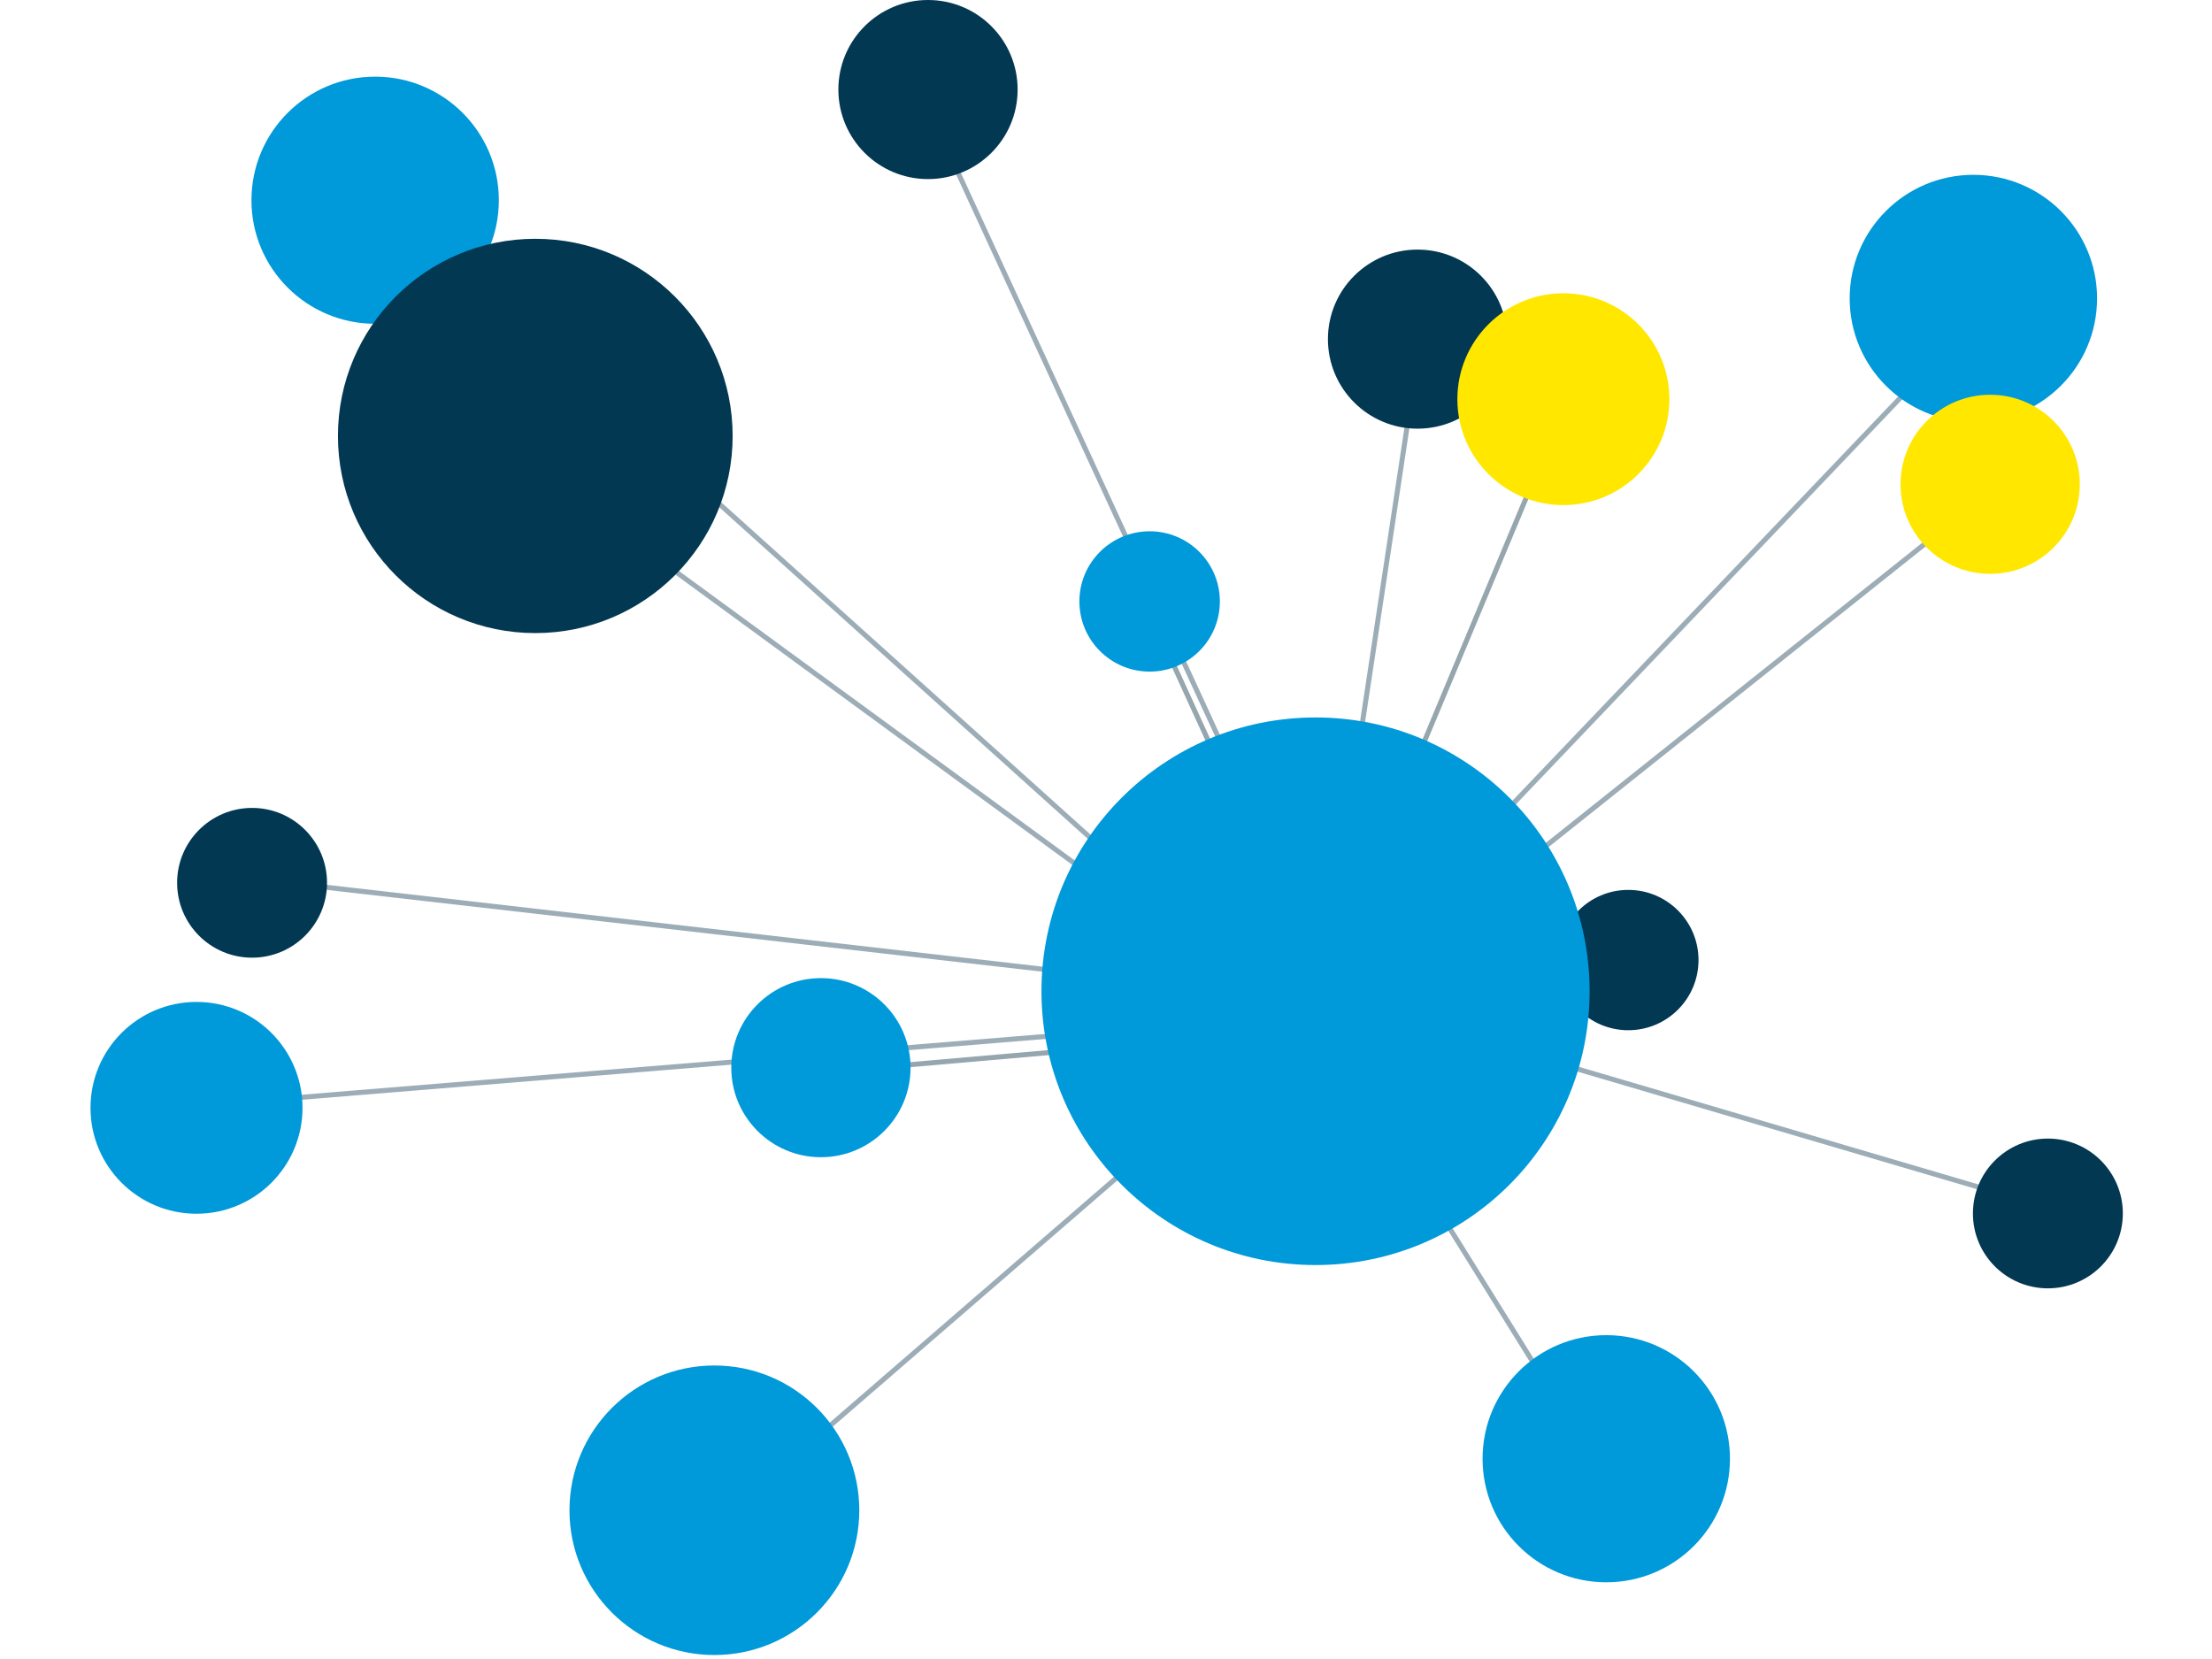 <?xml version="1.0" encoding="UTF-8"?>
<svg width="440px" height="330px" viewBox="0 0 440 330" version="1.1" xmlns="http://www.w3.org/2000/svg" xmlns:xlink="http://www.w3.org/1999/xlink">
    <!-- Generator: Sketch 59.1 (86144) - https://sketch.com -->
    <title>Graphic elements / Rich icons / Interconnect</title>
    <desc>Created with Sketch.</desc>
    <g id="Graphic-elements-/-Rich-icons-/-Interconnect" stroke="none" stroke-width="1" fill="none" fill-rule="evenodd">
        <g id="bannerAsset-217" transform="translate(18, 0)">
            <line x1="244.38" y1="195.615" x2="211.494" y2="123.58" id="Path" stroke="#96A6AE"></line>
            <line x1="292.946" y1="81.404" x2="246.62" y2="192.248" id="Path" stroke="#96A6AE"></line>
            <line x1="263.431" y1="74.691" x2="252.22" y2="148.963" id="Path" stroke="#9DADB7"></line>
            <line x1="371.774" y1="102.684" x2="286.588" y2="170.605" id="Path" stroke="#9DADB7"></line>
            <line x1="363.176" y1="75.81" x2="279.122" y2="163.892" id="Path" stroke="#9DADB7"></line>
            <line x1="169.659" y1="28.039" x2="226.438" y2="151.201" id="Path" stroke="#9DADB7"></line>
            <line x1="99.791" y1="101.565" x2="215.612" y2="186.28" id="Path" stroke="#9DADB7"></line>
            <line x1="63.929" y1="45.205" x2="203.281" y2="170.605" id="Path" stroke="#9DADB7"></line>
            <line x1="147.237" y1="213.155" x2="194.309" y2="209.053" id="Path" stroke="#96A6AE"></line>
            <line x1="37.774" y1="175.454" x2="201.041" y2="194.124" id="Path" stroke="#9DADB7"></line>
            <line x1="26.936" y1="219.495" x2="195.803" y2="205.685" id="Path" stroke="#9DADB7"></line>
            <line x1="134.906" y1="294.141" x2="218.598" y2="221.733" id="Path" stroke="#9DADB7"></line>
            <line x1="293.693" y1="281.822" x2="252.593" y2="215.766" id="Path" stroke="#9DADB7"></line>
            <line x1="390.078" y1="240.403" x2="283.602" y2="209.053" id="Path" stroke="#9DADB7"></line>
            <ellipse id="Oval" fill="#0099DA" fill-rule="nonzero" cx="374.534" cy="59.355" rx="24.605" ry="24.58"></ellipse>
            <ellipse id="Oval" fill="#0099DA" fill-rule="nonzero" cx="56.621" cy="39.826" rx="24.605" ry="24.58"></ellipse>
            <ellipse id="Oval" fill="#023852" fill-rule="nonzero" cx="263.974" cy="67.458" rx="17.829" ry="17.811"></ellipse>
            <ellipse id="Oval" fill="#FFE700" fill-rule="nonzero" cx="377.872" cy="96.333" rx="17.829" ry="17.811"></ellipse>
            <ellipse id="Oval" fill="#0099DA" fill-rule="nonzero" cx="124.102" cy="300.413" rx="28.825" ry="28.796"></ellipse>
            <ellipse id="Oval" fill="#0099DA" fill-rule="nonzero" cx="301.51" cy="290.163" rx="24.605" ry="24.58"></ellipse>
            <ellipse id="Oval" fill="#023852" fill-rule="nonzero" cx="305.888" cy="190.971" rx="13.971" ry="13.957"></ellipse>
            <ellipse id="Oval" fill="#0099DA" fill-rule="nonzero" cx="210.679" cy="119.636" rx="13.971" ry="13.957"></ellipse>
            <ellipse id="Oval" fill="#0099DA" fill-rule="nonzero" cx="243.679" cy="197.175" rx="54.517" ry="54.461"></ellipse>
            <ellipse id="Oval" fill="#023852" fill-rule="nonzero" cx="32.14" cy="175.601" rx="14.91" ry="14.895"></ellipse>
            <ellipse id="Oval" fill="#023852" fill-rule="nonzero" cx="389.354" cy="241.375" rx="14.91" ry="14.895"></ellipse>
            <ellipse id="Oval" fill="#0099DA" fill-rule="nonzero" cx="21.087" cy="220.365" rx="21.087" ry="21.066"></ellipse>
            <ellipse id="Oval" fill="#FFE700" fill-rule="nonzero" cx="292.98" cy="79.403" rx="21.087" ry="21.066"></ellipse>
            <ellipse id="Oval" fill="#023852" fill-rule="nonzero" cx="166.593" cy="17.811" rx="17.829" ry="17.811"></ellipse>
            <ellipse id="Oval" fill="#0099DA" fill-rule="nonzero" cx="145.291" cy="212.375" rx="17.829" ry="17.811"></ellipse>
            <ellipse id="Oval" fill="#023852" fill-rule="nonzero" cx="88.478" cy="86.715" rx="39.256" ry="39.216"></ellipse>
        </g>
    </g>
</svg>